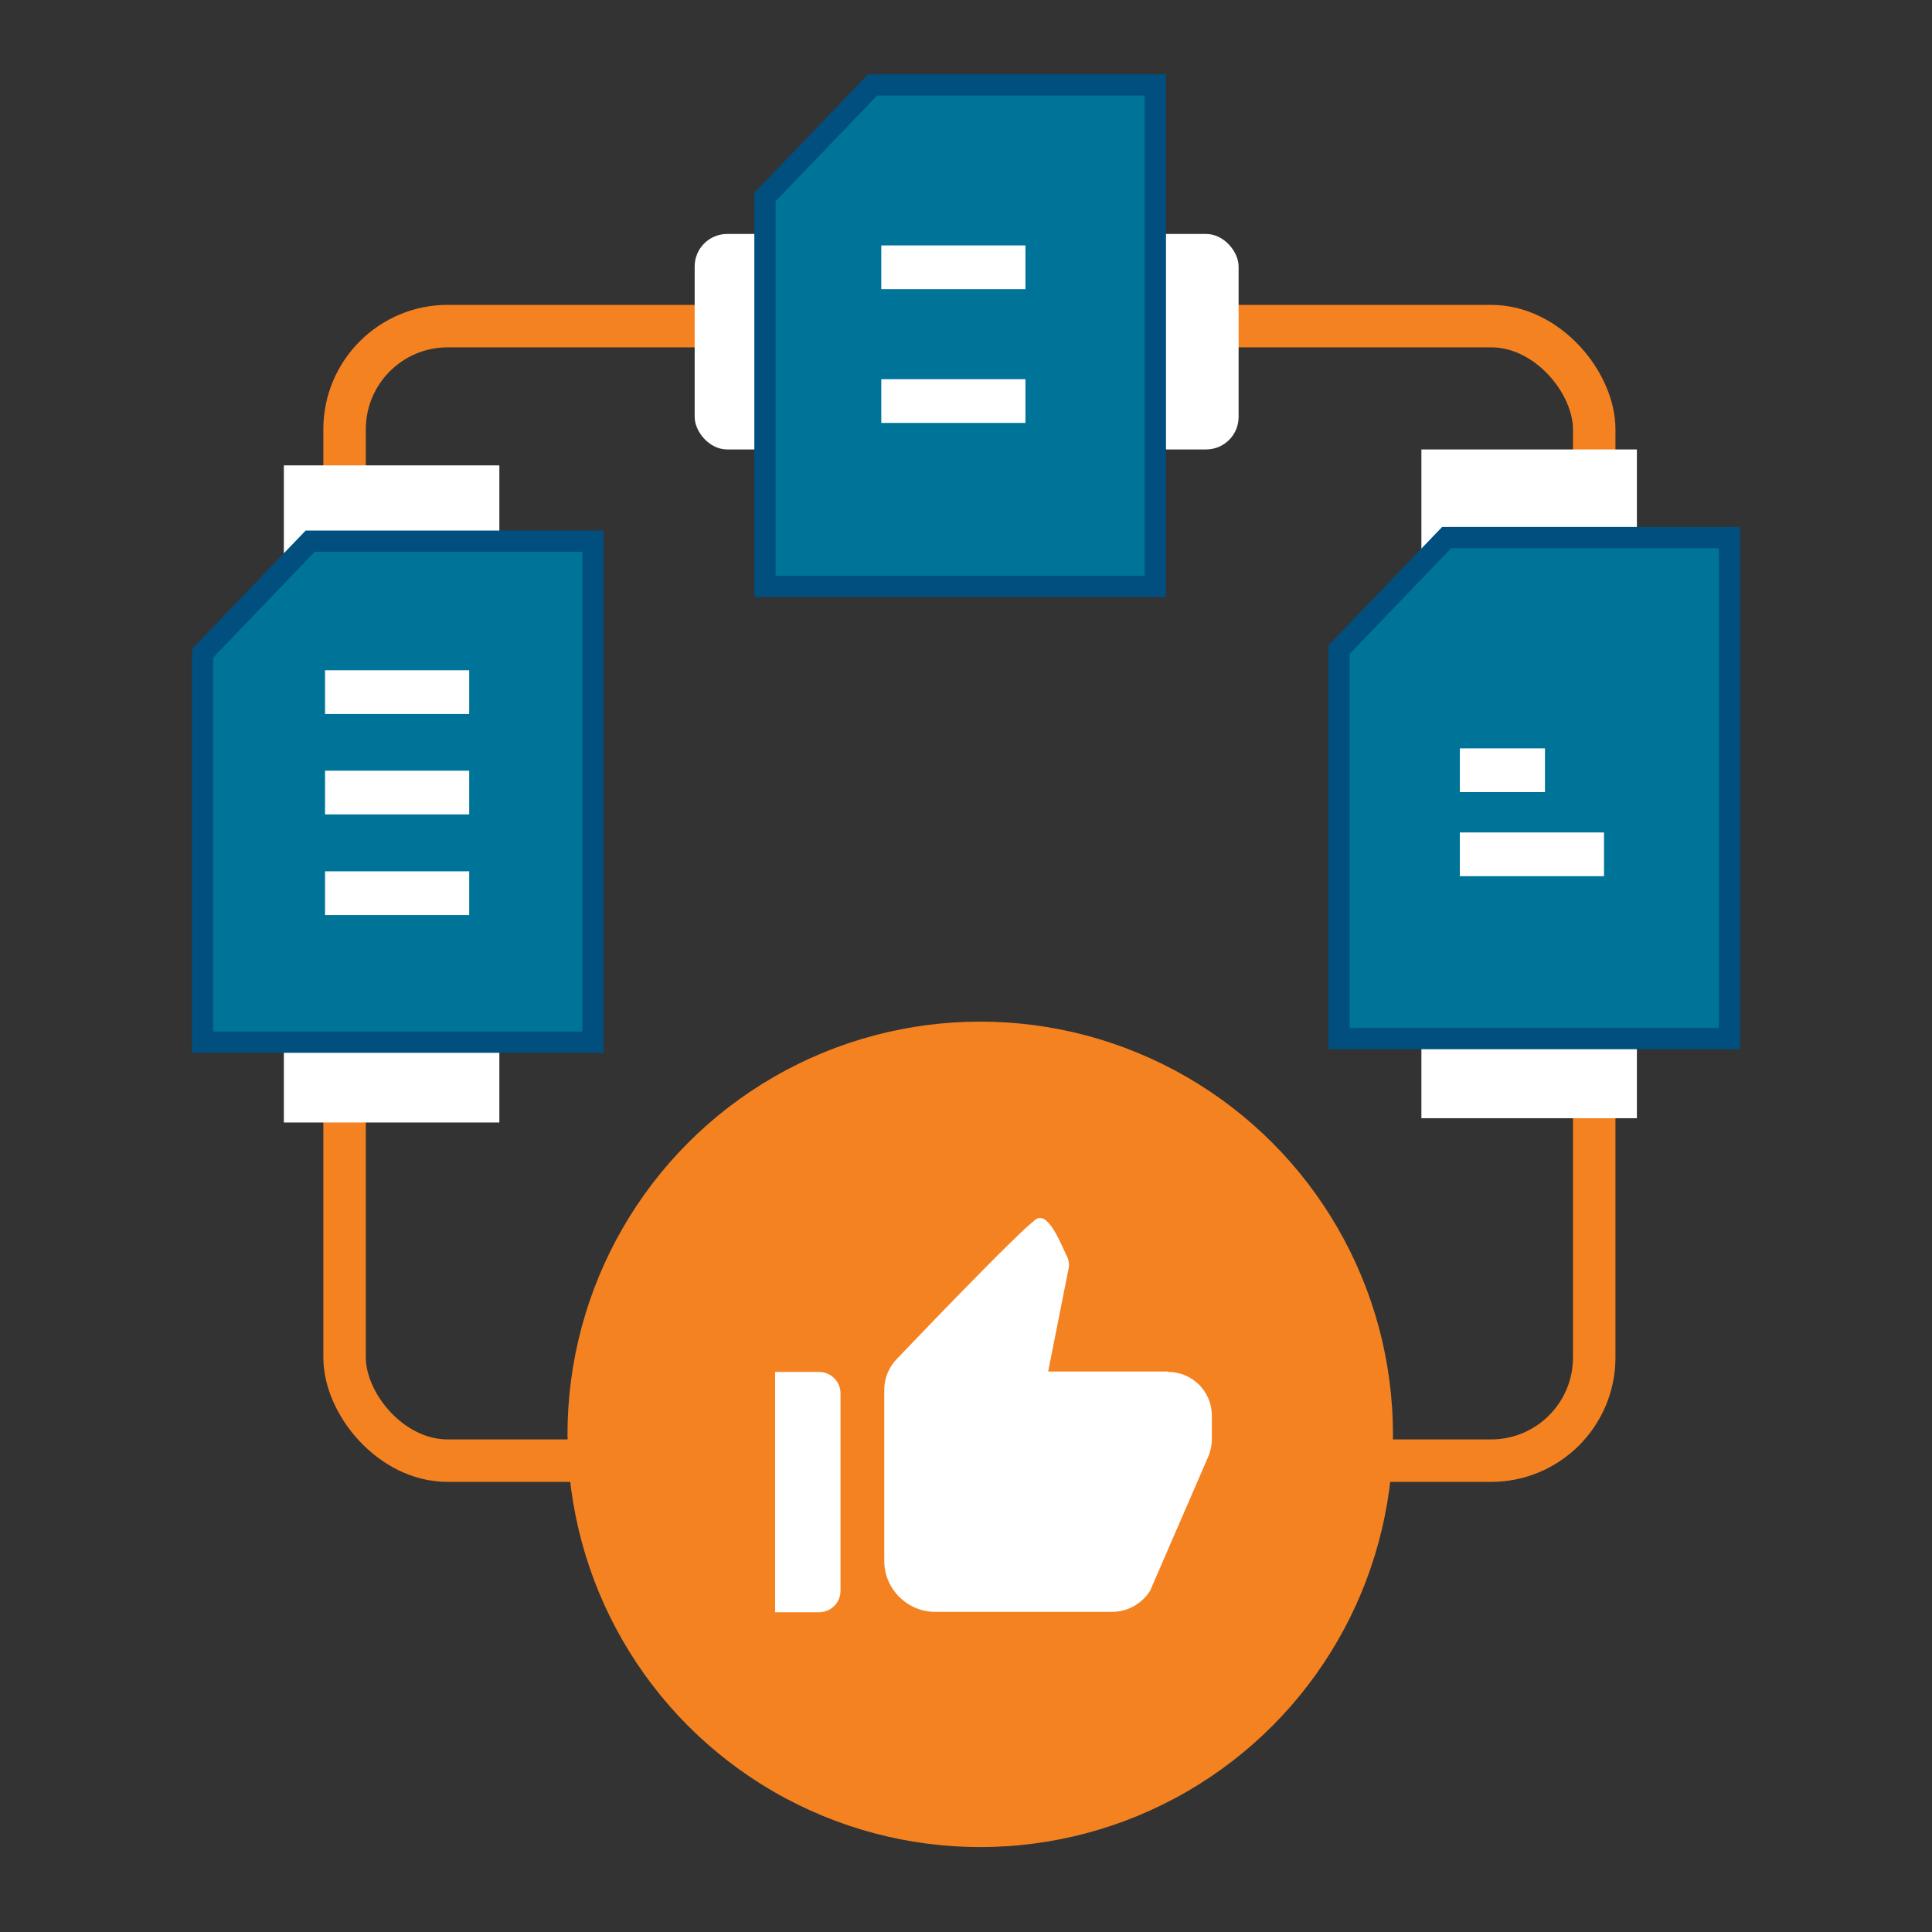 <?xml version="1.0" encoding="UTF-8"?><svg id="Layer_2" xmlns="http://www.w3.org/2000/svg" viewBox="0 0 91 91"><rect x="0" y="0" width="91" height="91" fill="#333333" stroke="none"/><defs><style>.cls-1{fill:#007398;stroke:#004f7e;}.cls-1,.cls-2{stroke-miterlimit:10;}.cls-2{fill:none;stroke:#f58220;stroke-width:2px;}.cls-3{fill:#f58220;}.cls-3,.cls-4{stroke-width:0px;}.cls-4{fill:#fff;}</style></defs><g id="Layer_1-2"><rect class="cls-2" x="16.23" y="15.36" width="58.86" height="53.44" rx="4.86" ry="4.86"/><rect class="cls-4" x="32.72" y="11.02" width="25.62" height="10.15" rx="1.53" ry="1.53"/><polygon class="cls-1" points="54.42 27.62 36.03 27.62 36.03 9.28 41.1 4 54.42 4 54.42 27.62"/><rect class="cls-4" x="41.51" y="11.56" width="6.79" height="2.06"/><rect class="cls-4" x="41.51" y="17.86" width="6.79" height="2.06"/><rect class="cls-4" x="13.37" y="21.92" width="10.15" height="30.95"/><polygon class="cls-1" points="27.93 49.09 9.54 49.09 9.54 30.77 14.61 25.49 27.93 25.49 27.93 49.09"/><rect class="cls-4" x="15.31" y="31.57" width="6.79" height="2.06"/><rect class="cls-4" x="15.31" y="36.3" width="6.79" height="2.06"/><rect class="cls-4" x="15.31" y="41.04" width="6.79" height="2.06"/><rect class="cls-4" x="67.43" y="42.03" width="2.13" height="2.06"/><rect class="cls-4" x="66.95" y="21.17" width="10.15" height="31.5"/><polygon class="cls-1" points="81.46 48.92 63.07 48.92 63.07 30.6 68.14 25.32 81.46 25.32 81.46 48.92"/><rect class="cls-4" x="68.76" y="35.25" width="4.01" height="2.06"/><rect class="cls-4" x="68.76" y="39.21" width="6.79" height="2.06"/><circle class="cls-3" cx="46.17" cy="67.56" r="19.44"/><path class="cls-4" d="m39.59,74.9v-9.26c0-.57-.45-1.02-1.02-1.02h-2.06v11.32h2.06c.57,0,1.02-.45,1.02-1.02h0Z"/><path class="cls-4" d="m55.02,64.6h-5.65l.95-4.79c.06-.23.03-.47-.09-.68-.23-.47-.81-2-1.38-1.73s-6.59,6.59-6.59,6.59c-.38.38-.61.91-.61,1.46v8.07c0,1.32,1.08,2.4,2.4,2.4h8.34c.72,0,1.39-.38,1.78-.99l2.74-6.32c.11-.26.17-.54.17-.82v-1.11c0-1.14-.92-2.06-2.06-2.06h0Z"/></g></svg>